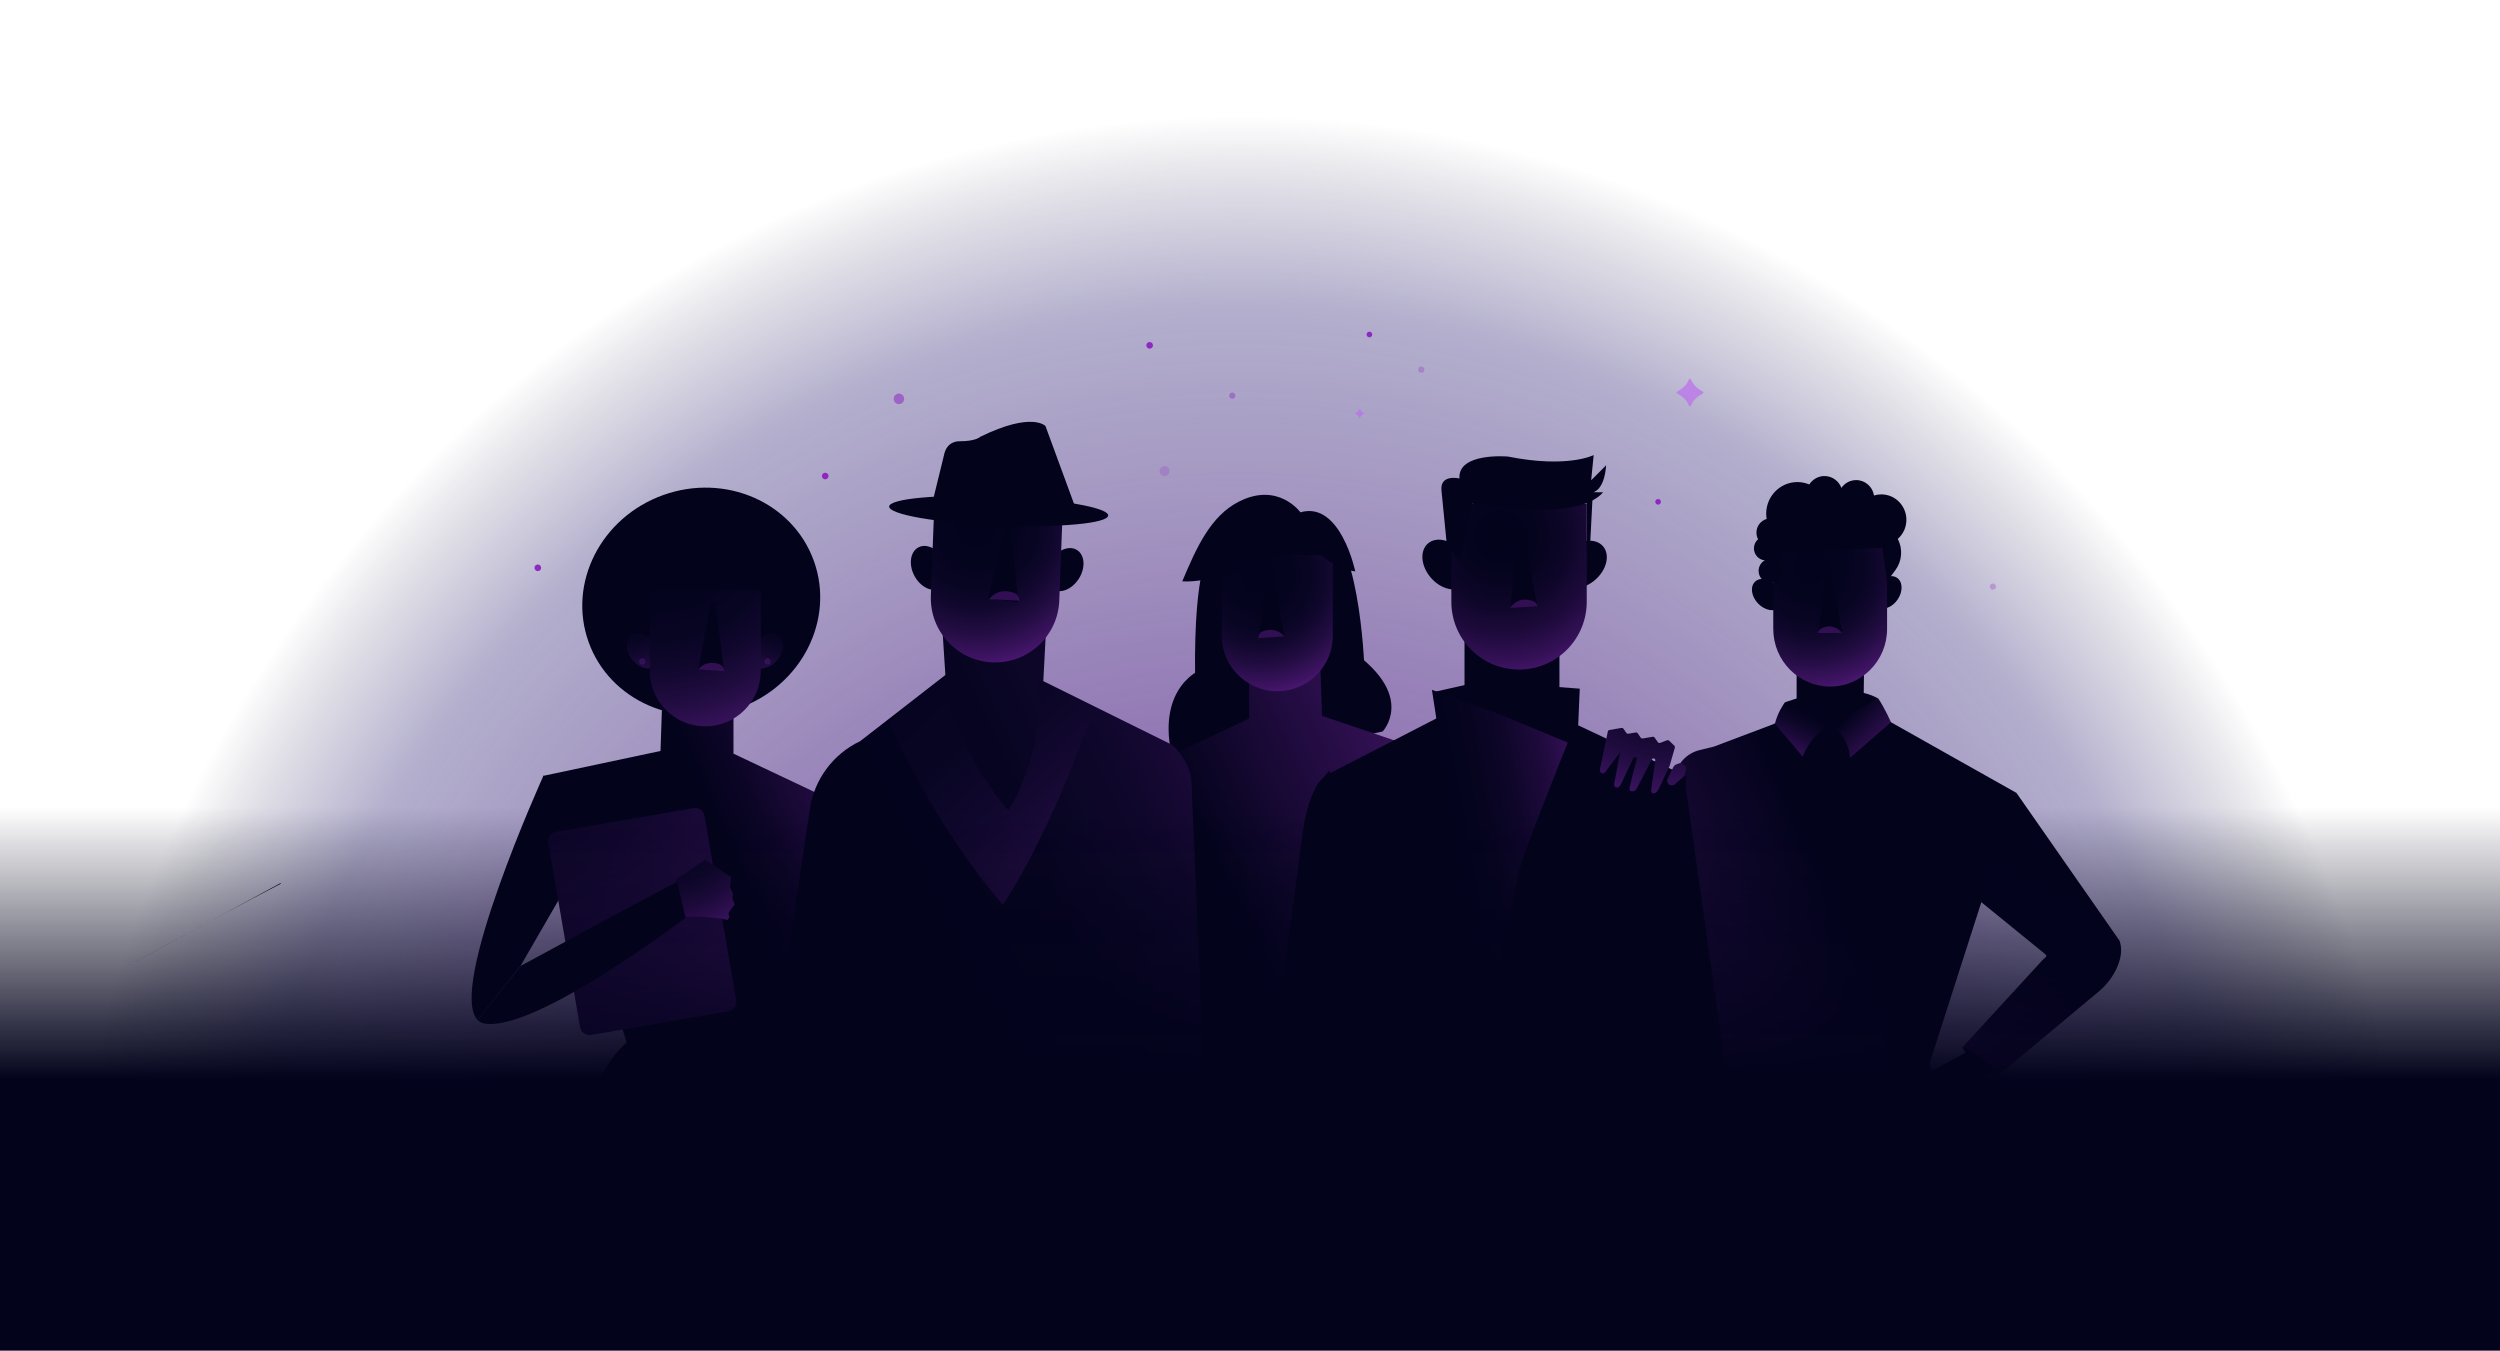 <svg width="890" height="481" viewBox="0 0 890 481" fill="none" xmlns="http://www.w3.org/2000/svg">
<g clip-path="url(#clip0_1768_17952)">
<g clip-path="url(#clip1_1768_17952)">
<path opacity="0.76" d="M884.82 469.741C884.82 211.125 689.24 1.479 447.983 1.479C206.726 1.479 11.146 211.125 11.146 469.741H884.82Z" fill="url(#paint0_radial_1768_17952)"/>
<path d="M304.45 302.329C303.09 293.232 297.293 285.414 288.988 281.487L261.122 268.303V249.871L236.065 239.702L235.142 267.343L193.292 276.228L223.093 371.145C216.829 376.138 201.78 396.838 214.888 419.599L285.977 420.469L277.672 364.938L278.11 360.301L304.45 302.329Z" fill="url(#paint1_linear_1768_17952)"/>
<path d="M263.198 252.029C285.353 244.083 297.245 220.677 289.758 199.749C282.272 178.822 258.242 168.299 236.087 176.245C213.932 184.191 202.04 207.597 209.526 228.524C217.013 249.451 241.042 259.975 263.198 252.029Z" fill="#03031C"/>
<path d="M717.863 282.275L754.537 334.869C756.655 340.377 752.739 348.29 747.374 352.791L711.67 382.612L698.491 372.999L727.115 341.816C728.256 340.572 729.161 340.59 727.878 339.5L693.611 311.628L717.863 282.275Z" fill="url(#paint2_linear_1768_17952)"/>
<path d="M701.283 373.882L687.519 381.409L688.844 391.401L699.195 402.506L706.589 397.045L708.364 393.178L706.293 390.217L703.04 389.328L709.464 380.278L701.283 373.882Z" fill="url(#paint3_linear_1768_17952)"/>
<path d="M686.985 378.371L717.863 282.275L663.425 251.625L663.721 228.798L639.599 234.431V253.555L631.282 257.814L610.177 265.78L605.042 267.036C600.346 268.185 596.814 272.076 596.122 276.867L574.514 425.545L623.291 405.165L694.959 424.112L686.985 378.371Z" fill="url(#paint4_linear_1768_17952)"/>
<path d="M427.262 238.494C427.262 238.494 408.605 246.075 419.365 276.554L492.229 260.396C492.229 260.396 503.763 248.344 482.468 232.577L427.262 238.494Z" fill="#03031C"/>
<path d="M444.665 237.369V255.8L416.798 268.984C408.493 272.911 402.691 280.735 401.336 289.826L381.662 421.601L536.871 418.669L516.458 270.4L470.644 254.835L469.722 227.194" fill="url(#paint5_linear_1768_17952)"/>
<path d="M522.425 243.653L510.819 246.265L511.481 255.688L473.328 275.339L483.532 392.722H588.012L600.405 276.382L561.838 258.217L562.394 245.169L537.733 243.286L522.425 243.653Z" fill="#03031C"/>
<path d="M521.354 208.463C524.35 205.851 523.864 200.382 520.268 196.247C516.672 192.112 511.329 190.878 508.333 193.49C505.337 196.102 505.823 201.571 509.418 205.706C513.014 209.841 518.358 211.075 521.354 208.463Z" fill="#03031C"/>
<path d="M480.284 219.299C482.249 215.891 481.84 211.971 479.37 210.544C476.9 209.116 473.305 210.721 471.34 214.129C469.375 217.536 469.784 221.456 472.254 222.884C474.724 224.312 478.319 222.707 480.284 219.299Z" fill="#03031C"/>
<path d="M437.645 223.9C440.114 222.473 440.524 218.553 438.559 215.145C436.594 211.737 432.998 210.132 430.529 211.56C428.059 212.988 427.649 216.908 429.615 220.315C431.58 223.723 435.175 225.328 437.645 223.9Z" fill="#03031C"/>
<path d="M567.908 206.409C572.037 202.809 573.27 197.459 570.662 194.459C568.053 191.459 562.59 191.946 558.461 195.546C554.331 199.146 553.099 204.496 555.707 207.496C558.316 210.496 563.779 210.009 567.908 206.409Z" fill="#03031C"/>
<path d="M633.576 216.231C635.406 214.469 634.923 210.994 632.497 208.47C630.072 205.945 626.623 205.326 624.793 207.088C622.964 208.85 623.447 212.325 625.872 214.85C628.298 217.375 631.747 217.993 633.576 216.231Z" fill="#03031C"/>
<path d="M675.546 213.452C677.505 210.593 677.42 207.126 675.357 205.709C673.293 204.291 670.033 205.46 668.074 208.319C666.115 211.178 666.199 214.645 668.263 216.063C670.326 217.48 673.587 216.311 675.546 213.452Z" fill="#03031C"/>
<path d="M430.846 196.171C430.846 196.171 424.99 200.63 425.451 240.39C425.451 240.39 459.292 229.865 485.91 242.794C485.91 242.794 485.431 202.638 474.488 188.305L430.846 196.171Z" fill="#03031C"/>
<path d="M521.367 217.847V255.682H555.16V209.337L521.367 217.847Z" fill="#03031C"/>
<path d="M516.681 179.303V214.241C516.681 227.567 527.47 238.37 540.779 238.37C554.088 238.37 564.878 227.567 564.878 214.241V179.303H516.681Z" fill="url(#paint6_radial_1768_17952)"/>
<path d="M434.945 197.615V226.275C434.945 237.209 443.8 246.075 454.72 246.075C465.639 246.075 474.494 237.209 474.494 226.275V197.615H434.945Z" fill="url(#paint7_radial_1768_17952)"/>
<path d="M631.283 194.163V223.883C631.283 235.219 640.351 244.411 651.543 244.411C662.728 244.411 671.802 235.219 671.802 223.883V194.163H631.283Z" fill="url(#paint8_radial_1768_17952)"/>
<path d="M513.163 174.606L515.062 193.843L519.646 199.463L524.035 179.302C524.035 179.302 561.324 186.339 570.706 175.239L567.186 175.233C567.186 175.233 571.144 174.612 571.782 165.645L566.453 170.981L567.352 162.002C567.352 162.002 558.136 166.794 536.824 162.529C536.824 162.529 518.918 160.954 519.563 170.341C519.557 170.341 512.577 168.647 513.163 174.606Z" fill="#03031C"/>
<path d="M473.33 274.261L469.278 278.792C465.415 285.147 464.339 292.041 463.357 299.415L451.645 387.622L488.691 387.024L473.33 274.261Z" fill="#03031C"/>
<path d="M440.996 178.604C431.012 183.709 425.995 194.785 420.885 206.962C429.704 207.673 457.488 200.885 464.657 191.267C464.657 191.267 471.46 202.082 482.474 203.408C482.474 203.408 477.221 178.237 462.954 182.383C462.954 182.383 455.051 171.414 440.996 178.604Z" fill="#03031C"/>
<path d="M540.769 310.254C539.917 309.697 558.118 264.359 558.118 264.359L534.162 254.438L509.761 245.589L518.486 301.82L527.507 332.766L533.943 342.307L540.787 310.277C540.781 310.266 540.775 310.26 540.769 310.254Z" fill="url(#paint9_linear_1768_17952)"/>
<path d="M635.418 250.032C634.826 250.92 632.85 253.621 631.868 257.696L641.729 269.304C641.729 269.304 644.769 261.474 651.536 257.719L635.418 250.032Z" fill="url(#paint10_linear_1768_17952)"/>
<path d="M650.79 196.017C656.475 196.017 661.083 191.347 661.083 185.587C661.083 179.826 656.475 175.157 650.79 175.157C645.106 175.157 640.498 179.826 640.498 185.587C640.498 191.347 645.106 196.017 650.79 196.017Z" fill="#03031C"/>
<path d="M660.154 194.945C665.326 194.945 669.518 190.697 669.518 185.456C669.518 180.216 665.326 175.968 660.154 175.968C654.983 175.968 650.791 180.216 650.791 185.456C650.791 190.697 654.983 194.945 660.154 194.945Z" fill="#03031C"/>
<path d="M637.529 252.146L635.423 250.038C635.423 250.038 656.866 241.817 668.696 248.705L663.189 252.519L647.443 253.633L637.529 252.146Z" fill="#03031C"/>
<path d="M678.675 185.054C678.675 180.049 674.676 175.998 669.737 175.998C668.838 175.998 667.968 176.134 667.152 176.389C666.655 173.285 664.005 170.91 660.799 170.91C658.622 170.91 656.706 172.006 655.534 173.682C654.612 171.224 652.269 169.471 649.519 169.471C647.247 169.471 645.254 170.667 644.106 172.468C642.799 171.923 641.373 171.615 639.871 171.615C633.737 171.615 628.768 176.649 628.768 182.868C628.768 183.508 628.833 184.136 628.934 184.746C626.84 185.344 625.296 187.292 625.296 189.608C625.296 190.455 625.503 191.255 625.87 191.96C624.97 192.747 624.397 193.908 624.397 195.205C624.397 197.45 626.1 199.286 628.265 199.475C626.952 200.204 626.059 201.614 626.059 203.242C626.059 205.611 627.952 207.53 630.288 207.53C632.625 207.53 634.518 205.611 634.518 203.242C634.518 202.004 633.997 200.897 633.169 200.109L634.405 197.083L641.344 195.72H649.584H656.575L670.08 194.945L671.778 207.009L674.753 202.97C677.143 199.73 677.474 195.418 675.611 191.847C677.492 190.195 678.675 187.766 678.675 185.054ZM649.146 189.04C650.299 187.269 650.974 185.148 650.974 182.862C650.974 182.69 650.956 182.531 650.95 182.359C652.524 181.997 653.878 181.05 654.783 179.753C655.706 182.211 658.048 183.964 660.799 183.964C660.823 183.964 660.846 183.958 660.87 183.958C660.829 184.319 660.799 184.68 660.799 185.048C660.799 186.759 661.278 188.353 662.088 189.715L649.146 189.04Z" fill="#03031C"/>
<path d="M664.195 178.639H646.586V189.247H664.195V178.639Z" fill="#03031C"/>
<path d="M651.536 257.713C651.536 257.713 658.285 262.434 658.628 269.76L673.174 257.109C673.174 257.109 671.127 252.359 668.69 248.699C668.69 248.699 656.309 255.605 651.536 257.713Z" fill="url(#paint11_linear_1768_17952)"/>
<path d="M706.122 377.192C709.541 380.041 711.913 382.831 711.422 383.423C710.931 384.015 707.761 382.185 704.341 379.336C700.922 376.487 698.55 373.698 699.041 373.106C699.532 372.513 702.703 374.343 706.122 377.192Z" fill="url(#paint12_linear_1768_17952)"/>
<path d="M599.346 274.694L615.235 387.125L578.472 387.699L599.346 274.694Z" fill="#03031C"/>
<path d="M593.485 263.529L590.971 264.477C590.699 264.578 590.385 264.483 590.219 264.246L589.024 262.546C588.883 262.345 588.634 262.238 588.392 262.28L584.76 262.902C584.517 262.943 584.269 262.842 584.127 262.635L582.991 261.018C582.849 260.817 582.601 260.71 582.358 260.752L579.643 261.214C579.401 261.255 579.152 261.154 579.01 260.947L577.922 259.401C577.78 259.2 577.531 259.093 577.289 259.135L572.917 259.881C572.634 259.928 572.421 260.159 572.385 260.438L569.522 274.119C569.469 274.546 569.806 275.168 570.226 275.262C571.309 275.511 571.811 274.463 571.9 274.279L576.413 268.297L576.816 267.504L574.668 278.852C574.414 280.095 575.183 280.409 575.609 280.338C575.609 280.338 575.887 280.391 576.082 280.314C576.662 280.089 577.07 279.154 577.159 278.97L581.489 269.908C581.814 269.269 582.79 269.559 582.701 270.275C582.701 270.275 580.85 276.95 580.424 279.219C580.347 279.645 579.69 281.298 580.566 281.623C581.222 281.872 582.311 281.801 582.967 280.155L587.516 271.424L588.066 270.347C588.362 269.766 589.237 269.944 589.285 270.595L587.836 280.924C587.865 281.357 587.617 282.364 588.587 282.447C589.604 282.535 590.503 280.984 590.557 280.782L594.378 272.68L596.259 266.135C596.324 265.904 596.259 265.656 596.087 265.49L594.183 263.654C593.981 263.494 593.721 263.441 593.485 263.529Z" fill="url(#paint13_radial_1768_17952)"/>
<path d="M564.879 177.442V194.162L566.103 193.564L566.931 177.442H564.879Z" fill="#03031C"/>
<path d="M540.78 188.98L537.609 216.42L547.298 215.857L542.454 188.98H540.78Z" fill="#03031C"/>
<path d="M595.733 273.03L593.686 277.182C593.314 277.934 593.556 278.84 594.248 279.314C594.887 279.746 595.733 279.693 596.313 279.178L599.288 276.524C599.554 276.287 599.738 275.973 599.809 275.624L600.158 273.995C600.294 273.361 600.051 272.704 599.537 272.307L599.2 272.047C598.72 271.679 598.087 271.596 597.531 271.827L596.591 272.218C596.218 272.378 595.917 272.669 595.733 273.03Z" fill="url(#paint14_radial_1768_17952)"/>
<path opacity="0.34" d="M537.609 216.42C537.609 216.42 540.218 212.038 545.553 213.909C547.304 214.525 547.304 215.858 547.304 215.858L537.609 216.42Z" fill="#8D29C1"/>
<path d="M651.625 201.548L655.784 225.34H647.295L650.164 201.637L651.625 201.548Z" fill="#03031C"/>
<path opacity="0.34" d="M655.783 225.34C655.783 225.34 653.281 221.65 648.72 223.551C647.224 224.179 647.294 225.34 647.294 225.34H655.783Z" fill="#8D29C1"/>
<path d="M452.697 202.751L457.222 226.536L447.983 227.2L451.106 202.834L452.697 202.751Z" fill="#03031C"/>
<path opacity="0.34" d="M457.222 226.536C457.222 226.536 454.501 222.847 449.538 224.748C447.911 225.376 447.982 227.194 447.982 227.194L457.222 226.536Z" fill="#8D29C1"/>
<path d="M233.518 235.359C235.987 233.932 236.397 230.012 234.432 226.604C232.467 223.196 228.871 221.591 226.402 223.019C223.932 224.447 223.523 228.367 225.488 231.774C227.453 235.182 231.048 236.787 233.518 235.359Z" fill="#03031C"/>
<path d="M232.882 228.639C235.219 231.636 235.343 235.444 233.172 237.138C230.995 238.832 227.346 237.778 225.009 234.781C222.673 231.784 222.548 227.976 224.719 226.282C226.89 224.588 230.552 225.642 232.882 228.639Z" fill="url(#paint15_radial_1768_17952)"/>
<path d="M269.018 228.639C266.681 231.636 266.557 235.444 268.728 237.138C270.905 238.832 274.554 237.778 276.891 234.781C279.227 231.784 279.352 227.976 277.181 226.282C275.004 224.588 271.348 225.642 269.018 228.639Z" fill="url(#paint16_radial_1768_17952)"/>
<path d="M265.24 232.826C267.205 229.419 266.796 225.499 264.326 224.071C261.856 222.643 258.261 224.248 256.296 227.656C254.331 231.064 254.74 234.984 257.21 236.411C259.68 237.839 263.275 236.234 265.24 232.826Z" fill="#03031C"/>
<path d="M258.933 225.222C257.508 228.467 258.259 231.932 260.613 232.969C262.961 234.005 266.025 232.21 267.445 228.971C268.871 225.725 268.119 222.26 265.765 221.224C263.411 220.187 260.353 221.976 258.933 225.222Z" fill="url(#paint17_radial_1768_17952)"/>
<path d="M270.84 210.112V238.772C270.84 249.706 261.985 258.572 251.065 258.572C240.146 258.572 231.291 249.706 231.291 238.772V210.112H270.84Z" fill="url(#paint18_radial_1768_17952)"/>
<path d="M334.665 211.303L336.552 240.289L306.201 263.873C296.595 268.422 289.881 277.466 288.308 287.99L265.546 440.453H430.964L424.138 277.466C423.464 272.331 420.305 267.853 417.294 265.182L371.422 242.48L372.93 213.838" fill="url(#paint19_linear_1768_17952)"/>
<path d="M384.092 205.974C386.514 202.121 386.214 197.57 383.422 195.811C380.629 194.051 376.402 195.749 373.98 199.602C371.558 203.456 371.858 208.006 374.651 209.765C377.443 211.525 381.67 209.828 384.092 205.974Z" fill="#03031C"/>
<path d="M334.637 209.454C337.556 207.913 338.201 203.398 336.08 199.371C333.958 195.344 329.872 193.328 326.953 194.87C324.035 196.411 323.389 200.926 325.511 204.953C327.633 208.981 331.719 210.996 334.637 209.454Z" fill="#03031C"/>
<path d="M332.647 178.912L331.387 212.049C330.908 224.688 340.751 235.331 353.374 235.811C365.997 236.291 376.627 226.436 377.106 213.796L378.366 180.659L332.647 178.912Z" fill="url(#paint20_radial_1768_17952)"/>
<path d="M358.072 185.824L351.79 213.127L362.443 214.3L359.906 185.995L358.072 185.824Z" fill="#03031C"/>
<path opacity="0.34" d="M352.103 213.293C352.103 213.293 355.161 208.957 360.952 211.042C362.851 211.729 362.809 213.838 362.809 213.838L352.103 213.293Z" fill="#8D29C1"/>
<path d="M394.501 183.519C394.617 180.679 377.26 177.661 355.732 176.779C334.204 175.896 316.658 177.484 316.542 180.324C316.426 183.164 333.783 186.182 355.311 187.064C376.839 187.946 394.385 186.359 394.501 183.519Z" fill="#03031C"/>
<path d="M382.518 179.818L372.196 151.691C372.196 151.691 367.559 146.414 348.985 155.481C348.985 155.481 347.566 157.087 341.579 157.092C341.579 157.092 337.06 156.737 336.049 162.079L331.932 178.888C331.932 178.882 367.748 184.467 382.518 179.818Z" fill="#03031C"/>
<path d="M335.263 241.846C335.263 241.846 340.474 267.35 358.959 288.488C358.959 288.488 371.973 268.884 369.831 242.794L389.239 252.401C389.239 252.401 375.599 293.949 357.013 322.135C357.013 322.135 333.695 296.075 316.506 257.038L335.263 241.846Z" fill="url(#paint21_linear_1768_17952)"/>
<path d="M253.089 214.513L248.564 238.305L257.803 238.968L254.68 214.602L253.089 214.513Z" fill="#03031C"/>
<path opacity="0.34" d="M248.564 238.305C248.564 238.305 251.285 234.615 256.248 236.516C257.874 237.144 257.803 238.962 257.803 238.962L248.564 238.305Z" fill="#8D29C1"/>
<path d="M215.03 292.48L193.481 276.133C193.481 276.133 159.061 352.068 170.063 363.12L185.283 343.907L215.03 292.48Z" fill="#03031C"/>
<path d="M99.915 314.352L75.887 327.376C84.677 322.65 93.556 317.918 99.974 314.601L99.915 314.352Z" fill="#03031C"/>
<path d="M44.235 344.535L75.893 327.377C59.91 335.971 44.235 344.535 44.235 344.535Z" fill="#03031C"/>
<path d="M259.335 360.022L210.434 368.456C208.583 368.776 206.826 367.532 206.507 365.679L195.209 300.043C194.889 298.189 196.132 296.43 197.983 296.11L246.884 287.676C248.735 287.357 250.492 288.6 250.812 290.454L262.104 356.09C262.429 357.944 261.187 359.703 259.335 360.022Z" fill="url(#paint22_radial_1768_17952)"/>
<path d="M240.632 313.15L251.007 306.031L260.276 312.327L259.826 315.709L260.938 318.196L260.731 319.795L261.512 322.064L260.211 323.698L259.288 325.191L259.655 326.518L258.981 327.513L256.881 327.051L250.516 326.381H241.992L240.632 313.15Z" fill="url(#paint23_radial_1768_17952)"/>
<path d="M244.057 326.666L241.022 313.974C234.604 317.296 225.725 322.023 216.935 326.749L185.277 343.907L170.057 363.12C170.702 363.772 171.501 364.21 172.477 364.382C190.518 367.562 244.057 326.666 244.057 326.666Z" fill="#03031C"/>
<path opacity="0.23" d="M228.659 236.605C229.283 236.605 229.788 236.098 229.788 235.473C229.788 234.849 229.283 234.342 228.659 234.342C228.035 234.342 227.529 234.849 227.529 235.473C227.529 236.098 228.035 236.605 228.659 236.605Z" fill="#8D29C1"/>
<path opacity="0.23" d="M273.241 236.605C273.865 236.605 274.371 236.098 274.371 235.473C274.371 234.849 273.865 234.342 273.241 234.342C272.617 234.342 272.111 234.849 272.111 235.473C272.111 236.098 272.617 236.605 273.241 236.605Z" fill="#8D29C1"/>
<path opacity="0.47" d="M457.518 390.204V449.503L427.451 451.433L428.569 389.63L457.518 390.204Z" fill="url(#paint24_linear_1768_17952)"/>
<path d="M412.202 452.541C412.754 452.541 413.201 452.303 413.201 452.008C413.201 451.714 412.754 451.475 412.202 451.475C411.649 451.475 411.202 451.714 411.202 452.008C411.202 452.303 411.649 452.541 412.202 452.541Z" fill="url(#paint25_linear_1768_17952)"/>
<path d="M409.273 124.127C409.926 124.127 410.456 123.597 410.456 122.942C410.456 122.288 409.926 121.758 409.273 121.758C408.619 121.758 408.09 122.288 408.09 122.942C408.09 123.597 408.619 124.127 409.273 124.127Z" fill="#8D29C1"/>
<path d="M487.508 120.093C488.066 120.093 488.519 119.639 488.519 119.08C488.519 118.521 488.066 118.067 487.508 118.067C486.949 118.067 486.496 118.521 486.496 119.08C486.496 119.639 486.949 120.093 487.508 120.093Z" fill="#8D29C1"/>
<path d="M590.284 179.652C590.843 179.652 591.296 179.199 591.296 178.639C591.296 178.08 590.843 177.627 590.284 177.627C589.726 177.627 589.273 178.08 589.273 178.639C589.273 179.199 589.726 179.652 590.284 179.652Z" fill="#8D29C1"/>
<path opacity="0.21" d="M414.597 169.471C415.577 169.471 416.372 168.675 416.372 167.694C416.372 166.713 415.577 165.917 414.597 165.917C413.617 165.917 412.823 166.713 412.823 167.694C412.823 168.675 413.617 169.471 414.597 169.471Z" fill="#8D29C1"/>
<path opacity="0.43" d="M438.701 141.977C439.315 141.977 439.813 141.479 439.813 140.864C439.813 140.249 439.315 139.751 438.701 139.751C438.087 139.751 437.589 140.249 437.589 140.864C437.589 141.479 438.087 141.977 438.701 141.977Z" fill="#8D29C1"/>
<path opacity="0.29" d="M505.987 132.714C506.601 132.714 507.099 132.216 507.099 131.601C507.099 130.986 506.601 130.487 505.987 130.487C505.373 130.487 504.875 130.986 504.875 131.601C504.875 132.216 505.373 132.714 505.987 132.714Z" fill="#8D29C1"/>
<path opacity="0.29" d="M709.464 209.953C710.078 209.953 710.576 209.454 710.576 208.839C710.576 208.224 710.078 207.726 709.464 207.726C708.85 207.726 708.352 208.224 708.352 208.839C708.352 209.454 708.85 209.953 709.464 209.953Z" fill="#8D29C1"/>
<path d="M293.779 170.655C294.432 170.655 294.962 170.125 294.962 169.471C294.962 168.817 294.432 168.286 293.779 168.286C293.125 168.286 292.596 168.817 292.596 169.471C292.596 170.125 293.125 170.655 293.779 170.655Z" fill="#8D29C1"/>
<path opacity="0.56" d="M320.008 143.849C321.04 143.849 321.877 143.011 321.877 141.978C321.877 140.944 321.04 140.106 320.008 140.106C318.976 140.106 318.139 140.944 318.139 141.978C318.139 143.011 318.976 143.849 320.008 143.849Z" fill="#8D29C1"/>
<path d="M191.464 203.325C192.117 203.325 192.647 202.795 192.647 202.141C192.647 201.486 192.117 200.956 191.464 200.956C190.81 200.956 190.281 201.486 190.281 202.141C190.281 202.795 190.81 203.325 191.464 203.325Z" fill="#8D29C1"/>
<path opacity="0.7" d="M602.027 135.143C602.897 137.459 604.967 138.773 606.162 139.366C606.481 139.52 606.481 139.976 606.162 140.136C604.967 140.728 602.897 142.043 602.027 144.359C601.885 144.744 601.37 144.744 601.222 144.359C600.353 142.043 598.283 140.728 597.088 140.136C596.768 139.982 596.768 139.526 597.088 139.366C598.283 138.773 600.353 137.459 601.222 135.143C601.37 134.758 601.885 134.758 602.027 135.143Z" fill="#BB6EED"/>
<path opacity="0.7" d="M484.183 145.655C484.467 146.419 485.153 146.858 485.549 147.053C485.656 147.106 485.656 147.255 485.549 147.308C485.153 147.503 484.473 147.942 484.183 148.706C484.136 148.836 483.964 148.836 483.917 148.706C483.633 147.942 482.947 147.503 482.55 147.308C482.444 147.255 482.444 147.106 482.55 147.053C482.947 146.858 483.627 146.419 483.917 145.655C483.97 145.531 484.136 145.531 484.183 145.655Z" fill="#BB6EED"/>
<rect x="-84.584" y="287.5" width="975.125" height="193.333" fill="url(#paint26_linear_1768_17952)"/>
</g>
</g>
<defs>
<radialGradient id="paint0_radial_1768_17952" cx="0" cy="0" r="1" gradientUnits="userSpaceOnUse" gradientTransform="translate(441.645 498.272) scale(425.845 456.482)">
<stop offset="0.381" stop-color="#5C308E"/>
<stop offset="0.53" stop-color="#572F8C" stop-opacity="0.842"/>
<stop offset="0.704" stop-color="#492E84" stop-opacity="0.658"/>
<stop offset="0.852" stop-color="#372C7B" stop-opacity="0.5"/>
<stop offset="0.882" stop-color="#352A77" stop-opacity="0.4"/>
<stop offset="0.912" stop-color="#2E256A" stop-opacity="0.296"/>
<stop offset="0.944" stop-color="#231C56" stop-opacity="0.191"/>
<stop offset="0.975" stop-color="#130F39" stop-opacity="0.085"/>
<stop offset="1" stop-color="#03031C" stop-opacity="0"/>
</radialGradient>
<linearGradient id="paint1_linear_1768_17952" x1="206.82" y1="353.972" x2="382.191" y2="276.854" gradientUnits="userSpaceOnUse">
<stop offset="0.358" stop-color="#03031C"/>
<stop offset="0.434" stop-color="#0C0526"/>
<stop offset="0.567" stop-color="#230C42"/>
<stop offset="0.738" stop-color="#49166F"/>
<stop offset="0.941" stop-color="#7D24AD"/>
<stop offset="1" stop-color="#8D29C1"/>
</linearGradient>
<linearGradient id="paint2_linear_1768_17952" x1="753.327" y1="267.047" x2="691.402" y2="394.064" gradientUnits="userSpaceOnUse">
<stop offset="0.341" stop-color="#03031C"/>
<stop offset="0.565" stop-color="#05031E"/>
<stop offset="0.665" stop-color="#0B0525"/>
<stop offset="0.742" stop-color="#160832"/>
<stop offset="0.805" stop-color="#250C44"/>
<stop offset="0.862" stop-color="#38125C"/>
<stop offset="0.912" stop-color="#511879"/>
<stop offset="0.958" stop-color="#6D209A"/>
<stop offset="1" stop-color="#8D29C1"/>
</linearGradient>
<linearGradient id="paint3_linear_1768_17952" x1="709.835" y1="370.203" x2="688.67" y2="401.625" gradientUnits="userSpaceOnUse">
<stop offset="0.341" stop-color="#03031C"/>
<stop offset="0.565" stop-color="#05031E"/>
<stop offset="0.665" stop-color="#0B0525"/>
<stop offset="0.742" stop-color="#160832"/>
<stop offset="0.805" stop-color="#250C44"/>
<stop offset="0.862" stop-color="#38125C"/>
<stop offset="0.912" stop-color="#511879"/>
<stop offset="0.958" stop-color="#6D209A"/>
<stop offset="1" stop-color="#8D29C1"/>
</linearGradient>
<linearGradient id="paint4_linear_1768_17952" x1="836.411" y1="256.07" x2="341.411" y2="469.766" gradientUnits="userSpaceOnUse">
<stop offset="0.358" stop-color="#03031C"/>
<stop offset="0.555" stop-color="#311052"/>
<stop offset="0.86" stop-color="#7322A2"/>
<stop offset="1" stop-color="#8D29C1"/>
</linearGradient>
<linearGradient id="paint5_linear_1768_17952" x1="333.411" y1="402.98" x2="662.745" y2="246.5" gradientUnits="userSpaceOnUse">
<stop offset="0.358" stop-color="#03031C"/>
<stop offset="0.555" stop-color="#311052"/>
<stop offset="0.86" stop-color="#7322A2"/>
<stop offset="1" stop-color="#8D29C1"/>
</linearGradient>
<radialGradient id="paint6_radial_1768_17952" cx="0" cy="0" r="1" gradientUnits="userSpaceOnUse" gradientTransform="translate(534.454 191.213) scale(67.366 67.451)">
<stop offset="0.057" stop-color="#03031C"/>
<stop offset="0.225" stop-color="#06041F"/>
<stop offset="0.372" stop-color="#0F062A"/>
<stop offset="0.511" stop-color="#1E0A3C"/>
<stop offset="0.646" stop-color="#331055"/>
<stop offset="0.777" stop-color="#4E1876"/>
<stop offset="0.903" stop-color="#6F219E"/>
<stop offset="1" stop-color="#03031C" stop-opacity="0"/>
</radialGradient>
<radialGradient id="paint7_radial_1768_17952" cx="0" cy="0" r="1" gradientUnits="userSpaceOnUse" gradientTransform="translate(448.049 205.018) scale(55.269 55.339)">
<stop stop-color="#03031C"/>
<stop offset="0.22" stop-color="#05041F"/>
<stop offset="0.339" stop-color="#080523"/>
<stop offset="0.462" stop-color="#130830"/>
<stop offset="0.587" stop-color="#240D44"/>
<stop offset="0.713" stop-color="#3D1361"/>
<stop offset="0.84" stop-color="#5C1C87"/>
<stop offset="0.966" stop-color="#8226B4"/>
<stop offset="1" stop-color="#8D29C1"/>
</radialGradient>
<radialGradient id="paint8_radial_1768_17952" cx="0" cy="0" r="1" gradientUnits="userSpaceOnUse" gradientTransform="translate(644.703 201.845) scale(56.623 57.386)">
<stop stop-color="#03031C"/>
<stop offset="0.22" stop-color="#05041F"/>
<stop offset="0.339" stop-color="#080523"/>
<stop offset="0.462" stop-color="#130830"/>
<stop offset="0.587" stop-color="#240D44"/>
<stop offset="0.713" stop-color="#3D1361"/>
<stop offset="0.84" stop-color="#5C1C87"/>
<stop offset="0.966" stop-color="#8226B4"/>
<stop offset="1" stop-color="#8D29C1"/>
</radialGradient>
<linearGradient id="paint9_linear_1768_17952" x1="510.542" y1="296.061" x2="591.962" y2="280.882" gradientUnits="userSpaceOnUse">
<stop offset="0.057" stop-color="#03031C"/>
<stop offset="0.225" stop-color="#06041F"/>
<stop offset="0.372" stop-color="#0F062A"/>
<stop offset="0.511" stop-color="#1E0A3C"/>
<stop offset="0.646" stop-color="#331055"/>
<stop offset="0.777" stop-color="#4E1876"/>
<stop offset="0.903" stop-color="#6F219E"/>
<stop offset="1" stop-color="#03031C" stop-opacity="0"/>
</linearGradient>
<linearGradient id="paint10_linear_1768_17952" x1="677.559" y1="187.429" x2="629.009" y2="281.472" gradientUnits="userSpaceOnUse">
<stop offset="0.702" stop-color="#03031C"/>
<stop offset="0.737" stop-color="#090523"/>
<stop offset="0.788" stop-color="#190937"/>
<stop offset="0.85" stop-color="#341057"/>
<stop offset="0.919" stop-color="#591B83"/>
<stop offset="0.993" stop-color="#8828BC"/>
<stop offset="1" stop-color="#8D29C1"/>
</linearGradient>
<linearGradient id="paint11_linear_1768_17952" x1="640.8" y1="235.406" x2="690.891" y2="287.478" gradientUnits="userSpaceOnUse">
<stop offset="0.358" stop-color="#03031C"/>
<stop offset="0.555" stop-color="#311052"/>
<stop offset="0.86" stop-color="#7322A2"/>
<stop offset="1" stop-color="#8D29C1"/>
</linearGradient>
<linearGradient id="paint12_linear_1768_17952" x1="699.636" y1="370.384" x2="697.498" y2="383.094" gradientUnits="userSpaceOnUse">
<stop offset="0.341" stop-color="#03031C"/>
<stop offset="0.565" stop-color="#05031E"/>
<stop offset="0.665" stop-color="#0B0525"/>
<stop offset="0.742" stop-color="#160832"/>
<stop offset="0.805" stop-color="#250C44"/>
<stop offset="0.862" stop-color="#38125C"/>
<stop offset="0.912" stop-color="#511879"/>
<stop offset="0.958" stop-color="#6D209A"/>
<stop offset="1" stop-color="#8D29C1"/>
</linearGradient>
<radialGradient id="paint13_radial_1768_17952" cx="0" cy="0" r="1" gradientUnits="userSpaceOnUse" gradientTransform="translate(595.382 221.672) scale(87.518 87.629)">
<stop stop-color="#03031C"/>
<stop offset="0.22" stop-color="#05041F"/>
<stop offset="0.339" stop-color="#080523"/>
<stop offset="0.462" stop-color="#130830"/>
<stop offset="0.587" stop-color="#240D44"/>
<stop offset="0.713" stop-color="#3D1361"/>
<stop offset="0.84" stop-color="#5C1C87"/>
<stop offset="0.966" stop-color="#8226B4"/>
<stop offset="1" stop-color="#8D29C1"/>
</radialGradient>
<radialGradient id="paint14_radial_1768_17952" cx="0" cy="0" r="1" gradientUnits="userSpaceOnUse" gradientTransform="translate(595.383 223.159) scale(84.047 84.152)">
<stop stop-color="#03031C"/>
<stop offset="0.22" stop-color="#05041F"/>
<stop offset="0.339" stop-color="#080523"/>
<stop offset="0.462" stop-color="#130830"/>
<stop offset="0.587" stop-color="#240D44"/>
<stop offset="0.713" stop-color="#3D1361"/>
<stop offset="0.84" stop-color="#5C1C87"/>
<stop offset="0.966" stop-color="#8226B4"/>
<stop offset="1" stop-color="#8D29C1"/>
</radialGradient>
<radialGradient id="paint15_radial_1768_17952" cx="0" cy="0" r="1" gradientUnits="userSpaceOnUse" gradientTransform="translate(222.071 205.312) rotate(-14.217) scale(54.283 54.343)">
<stop stop-color="#03031C"/>
<stop offset="0.332" stop-color="#05041F"/>
<stop offset="0.428" stop-color="#080523"/>
<stop offset="0.528" stop-color="#130830"/>
<stop offset="0.629" stop-color="#240D44"/>
<stop offset="0.731" stop-color="#3D1361"/>
<stop offset="0.834" stop-color="#5C1C87"/>
<stop offset="0.936" stop-color="#8226B4"/>
<stop offset="0.963" stop-color="#8D29C1"/>
</radialGradient>
<radialGradient id="paint16_radial_1768_17952" cx="0" cy="0" r="1" gradientUnits="userSpaceOnUse" gradientTransform="translate(279.915 205.27) rotate(-165.782) scale(54.283 54.343)">
<stop stop-color="#03031C"/>
<stop offset="0.332" stop-color="#05041F"/>
<stop offset="0.428" stop-color="#080523"/>
<stop offset="0.528" stop-color="#130830"/>
<stop offset="0.629" stop-color="#240D44"/>
<stop offset="0.731" stop-color="#3D1361"/>
<stop offset="0.834" stop-color="#5C1C87"/>
<stop offset="0.936" stop-color="#8226B4"/>
<stop offset="0.963" stop-color="#8D29C1"/>
</radialGradient>
<radialGradient id="paint17_radial_1768_17952" cx="0" cy="0" r="1" gradientUnits="userSpaceOnUse" gradientTransform="translate(263.37 201.672) rotate(180) scale(50.575 50.639)">
<stop stop-color="#03031C"/>
<stop offset="0.332" stop-color="#05041F"/>
<stop offset="0.428" stop-color="#080523"/>
<stop offset="0.528" stop-color="#130830"/>
<stop offset="0.629" stop-color="#240D44"/>
<stop offset="0.731" stop-color="#3D1361"/>
<stop offset="0.834" stop-color="#5C1C87"/>
<stop offset="0.936" stop-color="#8226B4"/>
<stop offset="0.963" stop-color="#8D29C1"/>
</radialGradient>
<radialGradient id="paint18_radial_1768_17952" cx="0" cy="0" r="1" gradientUnits="userSpaceOnUse" gradientTransform="translate(231.382 177.378) scale(119.293 119.445)">
<stop stop-color="#03031C"/>
<stop offset="0.332" stop-color="#05041F"/>
<stop offset="0.428" stop-color="#080523"/>
<stop offset="0.528" stop-color="#130830"/>
<stop offset="0.629" stop-color="#240D44"/>
<stop offset="0.731" stop-color="#3D1361"/>
<stop offset="0.834" stop-color="#5C1C87"/>
<stop offset="0.936" stop-color="#8226B4"/>
<stop offset="0.963" stop-color="#8D29C1"/>
</radialGradient>
<linearGradient id="paint19_linear_1768_17952" x1="205.963" y1="410.123" x2="583.606" y2="230.691" gradientUnits="userSpaceOnUse">
<stop offset="0.358" stop-color="#03031C"/>
<stop offset="0.458" stop-color="#060420"/>
<stop offset="0.558" stop-color="#10072C"/>
<stop offset="0.658" stop-color="#210B40"/>
<stop offset="0.759" stop-color="#39125C"/>
<stop offset="0.86" stop-color="#571A81"/>
<stop offset="0.959" stop-color="#7C24AD"/>
<stop offset="1" stop-color="#8D29C1"/>
</linearGradient>
<radialGradient id="paint20_radial_1768_17952" cx="0" cy="0" r="1" gradientUnits="userSpaceOnUse" gradientTransform="translate(347.483 188.051) rotate(2.186) scale(63.946 64.028)">
<stop stop-color="#03031C"/>
<stop offset="0.22" stop-color="#05041F"/>
<stop offset="0.339" stop-color="#080523"/>
<stop offset="0.462" stop-color="#130830"/>
<stop offset="0.587" stop-color="#240D44"/>
<stop offset="0.713" stop-color="#3D1361"/>
<stop offset="0.84" stop-color="#5C1C87"/>
<stop offset="0.966" stop-color="#8226B4"/>
<stop offset="1" stop-color="#8D29C1"/>
</radialGradient>
<linearGradient id="paint21_linear_1768_17952" x1="293.36" y1="200.759" x2="453.878" y2="374.404" gradientUnits="userSpaceOnUse">
<stop stop-color="#03031C"/>
<stop offset="0.22" stop-color="#05041F"/>
<stop offset="0.339" stop-color="#080523"/>
<stop offset="0.462" stop-color="#130830"/>
<stop offset="0.587" stop-color="#240D44"/>
<stop offset="0.713" stop-color="#3D1361"/>
<stop offset="0.84" stop-color="#5C1C87"/>
<stop offset="0.966" stop-color="#8226B4"/>
<stop offset="1" stop-color="#8D29C1"/>
</linearGradient>
<radialGradient id="paint22_radial_1768_17952" cx="0" cy="0" r="1" gradientUnits="userSpaceOnUse" gradientTransform="translate(170.443 238.832) scale(256.761 257.088)">
<stop stop-color="#03031C"/>
<stop offset="0.142" stop-color="#070420"/>
<stop offset="0.299" stop-color="#12072E"/>
<stop offset="0.463" stop-color="#240C44"/>
<stop offset="0.632" stop-color="#3E1363"/>
<stop offset="0.804" stop-color="#5F1C8A"/>
<stop offset="0.978" stop-color="#8727BA"/>
<stop offset="1" stop-color="#8D29C1"/>
</radialGradient>
<radialGradient id="paint23_radial_1768_17952" cx="0" cy="0" r="1" gradientUnits="userSpaceOnUse" gradientTransform="translate(237.684 285.49) rotate(7.589) scale(54.477 54.544)">
<stop stop-color="#03031C"/>
<stop offset="0.167" stop-color="#05041F"/>
<stop offset="0.376" stop-color="#070522"/>
<stop offset="0.502" stop-color="#0E062A"/>
<stop offset="0.605" stop-color="#1A0A38"/>
<stop offset="0.696" stop-color="#2B0E4C"/>
<stop offset="0.78" stop-color="#411467"/>
<stop offset="0.858" stop-color="#5C1C87"/>
<stop offset="0.929" stop-color="#7C24AD"/>
<stop offset="0.963" stop-color="#8D29C1"/>
</radialGradient>
<linearGradient id="paint24_linear_1768_17952" x1="439.571" y1="374.983" x2="444.321" y2="449.529" gradientUnits="userSpaceOnUse">
<stop stop-color="#1E1644"/>
<stop offset="0.392" stop-color="#23184A" stop-opacity="0.608"/>
<stop offset="0.904" stop-color="#321D5A" stop-opacity="0.096"/>
<stop offset="1" stop-color="#361E5E" stop-opacity="0"/>
</linearGradient>
<linearGradient id="paint25_linear_1768_17952" x1="403.956" y1="452.787" x2="421.98" y2="451.084" gradientUnits="userSpaceOnUse">
<stop stop-color="#1E1644"/>
<stop offset="0.561" stop-color="#6B2F91"/>
<stop offset="1" stop-color="#F03F77"/>
</linearGradient>
<linearGradient id="paint26_linear_1768_17952" x1="688.792" y1="384.167" x2="688.792" y2="287.5" gradientUnits="userSpaceOnUse">
<stop stop-color="#03031C"/>
<stop offset="1" stop-color="#03031C" stop-opacity="0"/>
</linearGradient>
<clipPath id="clip0_1768_17952">
<rect width="890" height="481" fill="white"/>
</clipPath>
<clipPath id="clip1_1768_17952">
<rect width="900.208" height="580" fill="white" transform="translate(0 -17)"/>
</clipPath>
</defs>
</svg>
